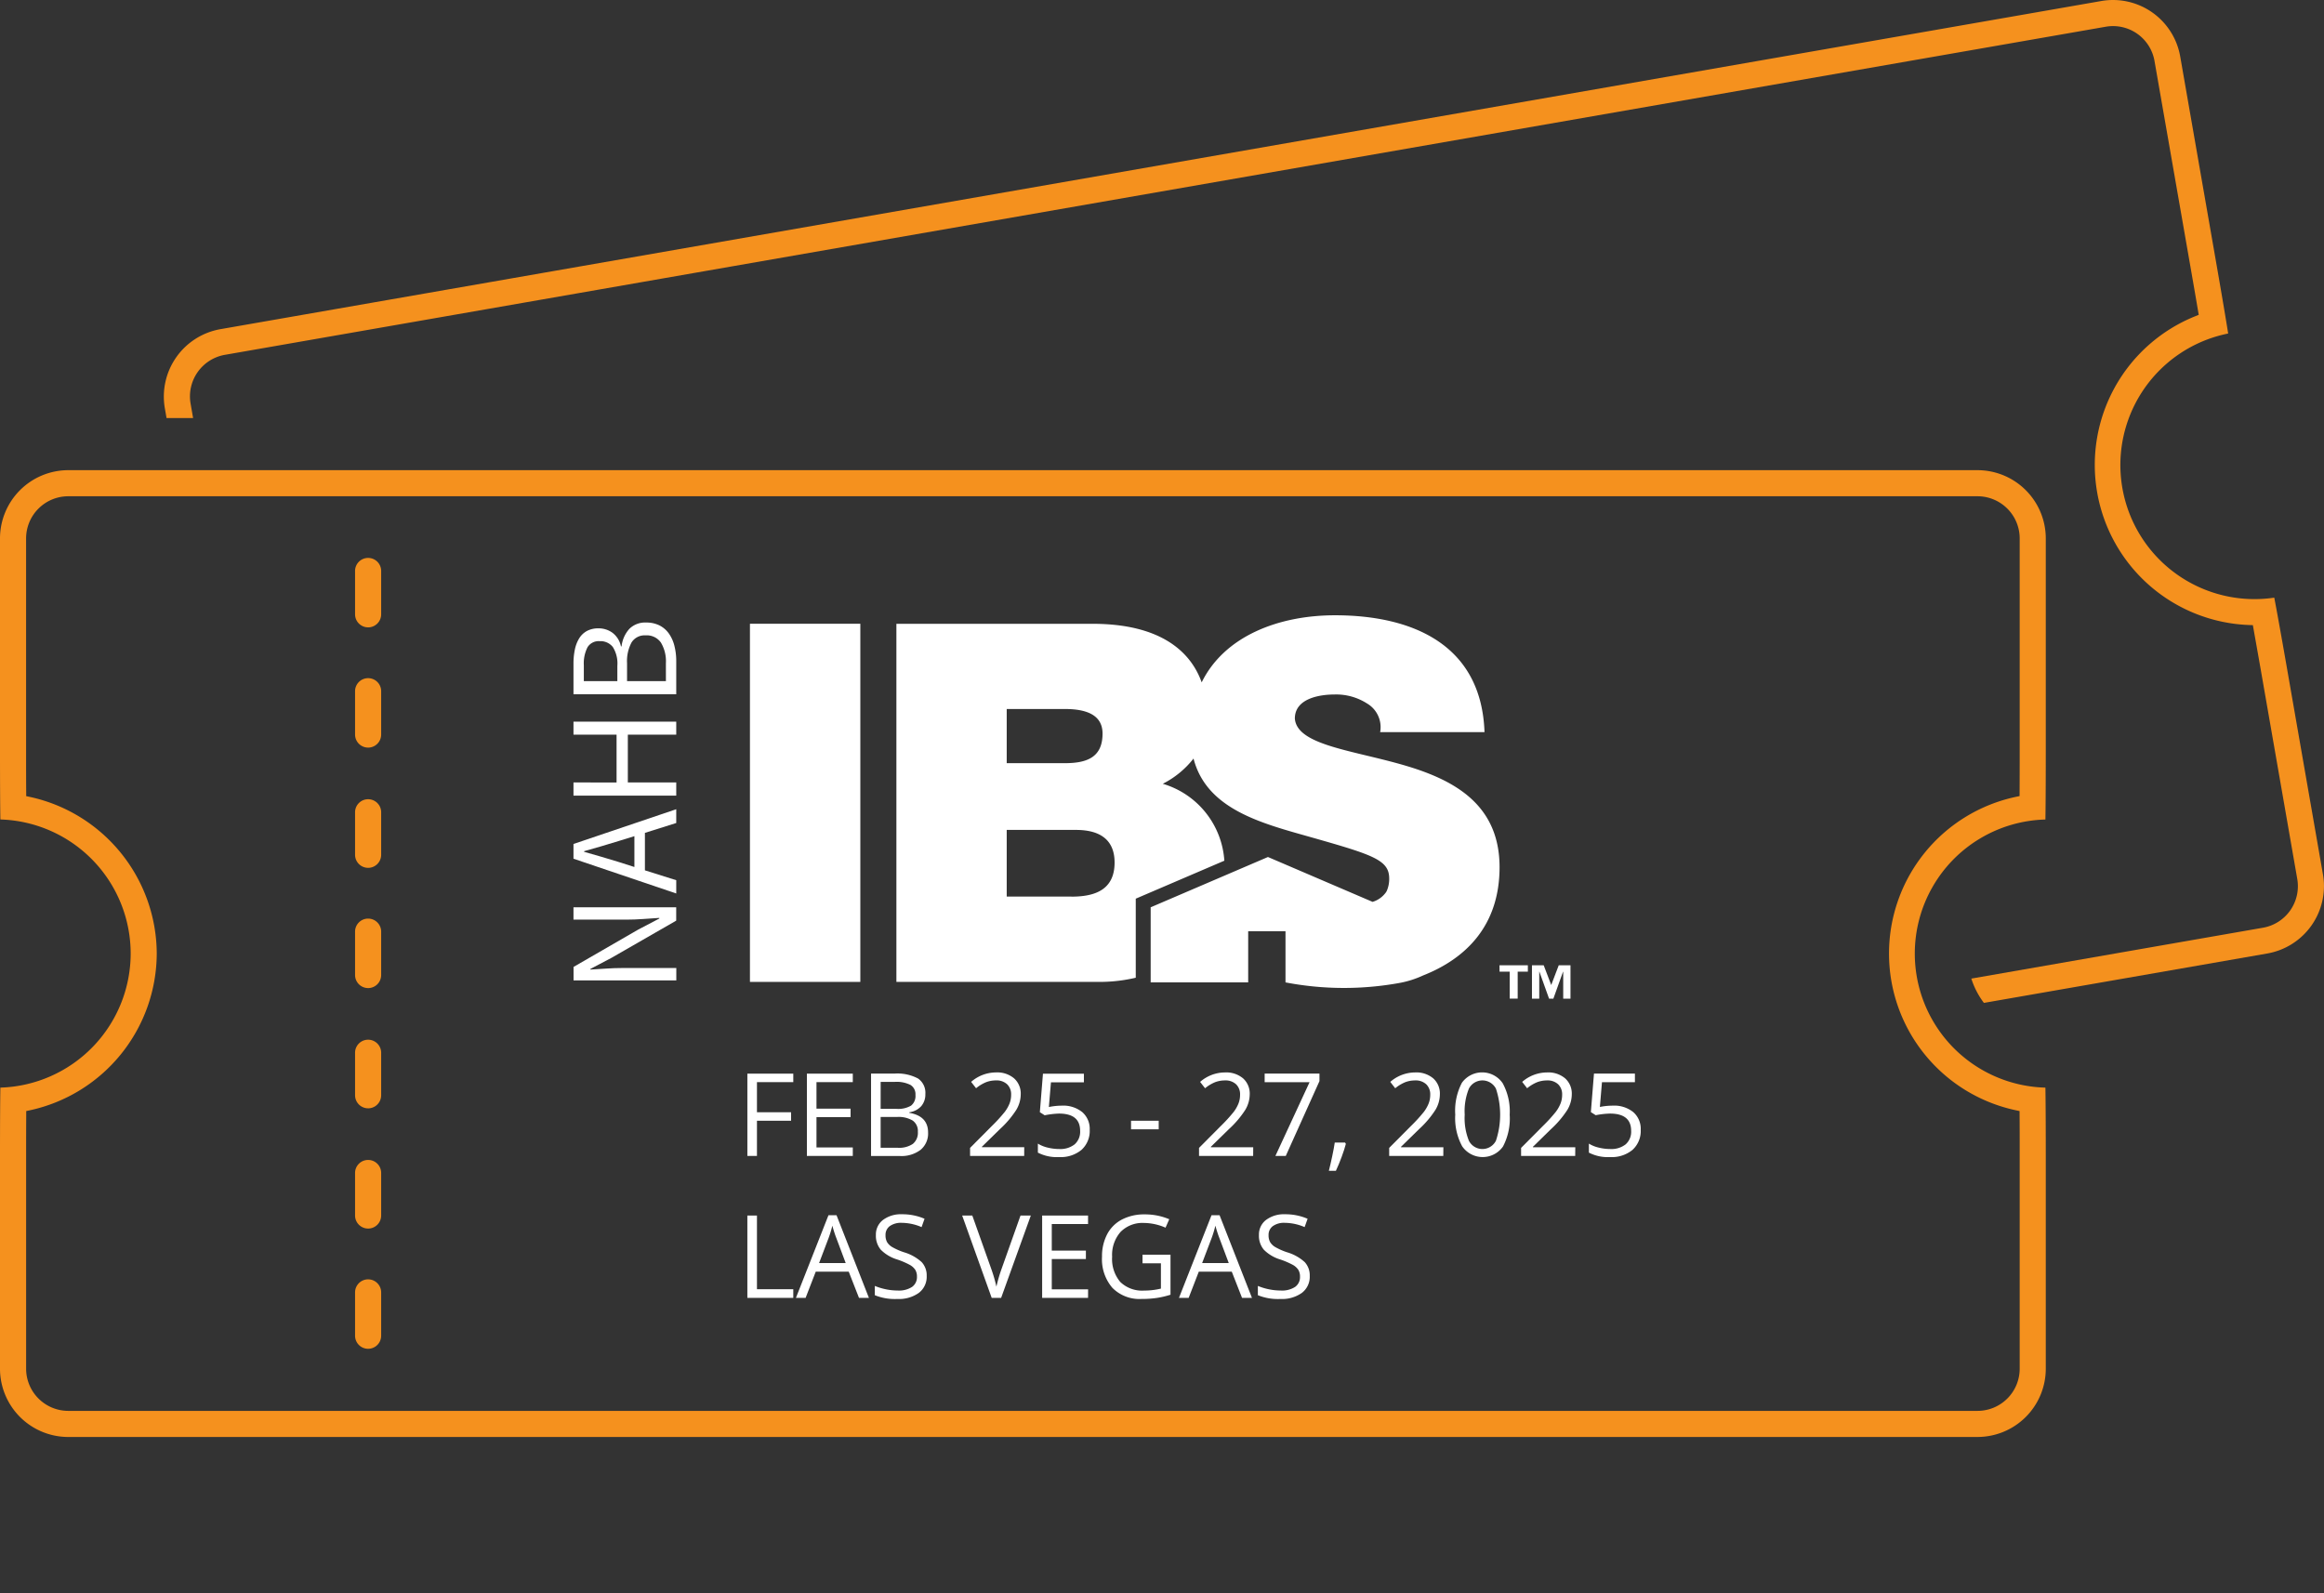 <svg id="ibs_tickets_illo" xmlns="http://www.w3.org/2000/svg" width="175" height="120" viewBox="0 0 175 120">
  <rect x="0" y="0" width="175" height="120" fill="#333333" stroke="none"/>
  <g id="Group_18" data-name="Group 18">
    <path id="Path_75" data-name="Path 75" d="M5.139,108.229A5.145,5.145,0,0,1,0,103.09V87.058c0-2.561.013-4.452.029-5.142A10.117,10.117,0,0,0,9.84,71.82a10.113,10.113,0,0,0-9.811-10.1C.013,61.033,0,59.143,0,56.582V40.55a5.145,5.145,0,0,1,5.139-5.138H148.911a5.145,5.145,0,0,1,5.139,5.138V56.582c0,2.489-.014,4.437-.029,5.142a10.1,10.1,0,0,0,0,20.193c.015.705.029,2.653.029,5.141V103.09a5.145,5.145,0,0,1-5.139,5.138Zm0-70.852A3.177,3.177,0,0,0,1.965,40.55V56.582c0,1.247,0,2.292.008,3.116l0,.264.258.055a12.125,12.125,0,0,1,9.572,11.8A12.121,12.121,0,0,1,2.233,83.627l-.258.055,0,.264c-.005.823-.008,1.867-.008,3.112V103.09a3.177,3.177,0,0,0,3.174,3.173H148.911a3.177,3.177,0,0,0,3.174-3.173V87.058c0-1.245,0-2.288-.008-3.112l0-.264-.258-.055a12.068,12.068,0,0,1,0-23.615l.258-.055,0-.264c.005-.823.008-1.867.008-3.112V40.55a3.177,3.177,0,0,0-3.174-3.173Z" fill="#f5911e"/>
    <path id="Path_76" data-name="Path 76" d="M27.72,101.587a.984.984,0,0,1-.983-.983V97.371a.983.983,0,1,1,1.965,0V100.6A.984.984,0,0,1,27.72,101.587Zm0-9.056a.984.984,0,0,1-.983-.983V88.315a.983.983,0,0,1,1.965,0v3.234A.984.984,0,0,1,27.72,92.532Zm0-9.056a.984.984,0,0,1-.983-.983V79.259a.983.983,0,0,1,1.965,0v3.234A.984.984,0,0,1,27.72,83.476Zm0-9.056a.984.984,0,0,1-.983-.983V70.2a.983.983,0,1,1,1.965,0v3.234A.984.984,0,0,1,27.72,74.42Zm0-9.056a.984.984,0,0,1-.983-.983V61.147a.983.983,0,0,1,1.965,0v3.234A.984.984,0,0,1,27.72,65.364Zm0-9.056a.984.984,0,0,1-.983-.983V52.091a.983.983,0,1,1,1.965,0v3.234A.984.984,0,0,1,27.72,56.308Zm0-9.056a.984.984,0,0,1-.983-.983V43.035a.983.983,0,1,1,1.965,0v3.234A.984.984,0,0,1,27.72,47.252Z" fill="#f5911e"/>
    <g id="Group_16" data-name="Group 16">
      <g id="Group_8" data-name="Group 8">
        <rect id="Rectangle_24" data-name="Rectangle 24" width="8.312" height="26.975" transform="translate(56.472 46.979)" fill="#fff"/>
      </g>
      <g id="Group_9" data-name="Group 9">
        <path id="Path_77" data-name="Path 77" d="M105.324,57.52c-3.816-1.058-7.669-1.473-7.82-3.4,0-1.511,1.851-1.813,2.985-1.813a4.312,4.312,0,0,1,2.456.68,2.066,2.066,0,0,1,.982,2.154h7.858c-.227-6.574-5.4-8.8-11.259-8.8-4.229,0-8.324,1.558-10.038,5.053-.8-2.243-3-4.411-8.22-4.411H67.5V73.954H82.8a11.882,11.882,0,0,0,2.724-.315V67.686l6.671-2.861a6.489,6.489,0,0,0-4.635-5.793,6.906,6.906,0,0,0,2.314-1.9c1,3.863,5.191,4.889,8.917,5.945,4.647,1.322,5.818,1.7,5.818,3.1a2.278,2.278,0,0,1-.184.926,1.268,1.268,0,0,1-.075.123,1.919,1.919,0,0,1-.993.7l-7.878-3.379-8.832,3.788v5.656h7.343v-3.85H96.8v3.85a23.379,23.379,0,0,0,8.633.033,7.318,7.318,0,0,0,1.718-.552v0c3.3-1.3,5.768-3.818,5.768-8.159C112.918,60.354,109.14,58.578,105.324,57.52ZM75.807,53.4h4.382c1.7,0,2.834.491,2.834,1.851,0,1.738-1.1,2.229-2.834,2.229H75.807Zm4.874,14.129H75.807V62.507h5.214c1.965,0,2.909.869,2.909,2.456C83.93,67.041,82.419,67.532,80.681,67.532Z" fill="#fff"/>
      </g>
      <g id="Group_10" data-name="Group 10">
        <path id="Path_78" data-name="Path 78" d="M112.918,73.182h.766v2.03h.6v-2.03h.766V72.7h-2.136Z" fill="#fff"/>
      </g>
      <g id="Group_11" data-name="Group 11">
        <path id="Path_79" data-name="Path 79" d="M117.376,72.7l-.567,1.488-.567-1.488h-.884v2.516h.549v-2.03h.012l.728,2.03h.324l.728-2.03h.013v2.03h.548V72.7Z" fill="#fff"/>
      </g>
      <g id="Group_12" data-name="Group 12">
        <path id="Path_80" data-name="Path 80" d="M43.184,69.264h4q.614,0,1.244-.047t1.221-.083v.047l-1.6.838-4.86,2.807V73.84h7.738v-.932H46.876q-.613,0-1.221.042t-1.2.076v-.047l1.592-.838,4.872-2.8V68.332H43.184Z" fill="#fff"/>
      </g>
      <g id="Group_13" data-name="Group 13">
        <path id="Path_81" data-name="Path 81" d="M43.184,64.675l7.738,2.619v-1l-2.359-.743V62.729l2.359-.743V60.948l-7.738,2.618Zm.8-.566q.672-.188,1.315-.377t1.292-.39l1.18-.365V65.3l-1.18-.377q-.649-.2-1.292-.389t-1.315-.378Z" fill="#fff"/>
      </g>
      <g id="Group_14" data-name="Group 14">
        <path id="Path_82" data-name="Path 82" d="M43.184,55.333h3.244v3.6H43.184v.991h7.738v-.991H47.277v-3.6h3.645v-.979H43.184Z" fill="#fff"/>
      </g>
      <g id="Group_15" data-name="Group 15">
        <path id="Path_83" data-name="Path 83" d="M50.356,47.7a1.933,1.933,0,0,0-.708-.6,2.192,2.192,0,0,0-.991-.212,1.682,1.682,0,0,0-1.262.472,2.347,2.347,0,0,0-.59,1.321h-.047a1.719,1.719,0,0,0-.643-1.026,1.764,1.764,0,0,0-1.044-.33,1.8,1.8,0,0,0-.867.194,1.561,1.561,0,0,0-.584.549,2.592,2.592,0,0,0-.33.843,5.1,5.1,0,0,0-.106,1.079v2.3h7.738V49.813a4.638,4.638,0,0,0-.142-1.185A2.749,2.749,0,0,0,50.356,47.7Zm-3.869,3.6H43.963V50.107a2.67,2.67,0,0,1,.277-1.356.984.984,0,0,1,.914-.46,1.184,1.184,0,0,1,.991.437,2.335,2.335,0,0,1,.342,1.427Zm3.657,0H47.218V49.954a2.972,2.972,0,0,1,.336-1.563,1.156,1.156,0,0,1,1.056-.537,1.3,1.3,0,0,1,1.162.549,2.75,2.75,0,0,1,.371,1.551Z" fill="#fff"/>
      </g>
    </g>
    <path id="Path_84" data-name="Path 84" d="M149.391,75.535a6.108,6.108,0,0,1-.948-1.83l21.963-3.832a3.176,3.176,0,0,0,2.581-3.671l-2.755-15.794c-.214-1.226-.4-2.254-.542-3.064l-.047-.26-.264-.009a12.068,12.068,0,0,1-4.059-23.263l.246-.1-.044-.261c-.137-.812-.313-1.84-.528-3.067L162.237,4.593a3.17,3.17,0,0,0-3.671-2.58L16.932,26.725A3.177,3.177,0,0,0,14.352,30.4l.189,1.085h-2l-.13-.747a5.156,5.156,0,0,1,4.179-5.945L158.227.077a5.139,5.139,0,0,1,5.946,4.179l2.755,15.794c.44,2.523.752,4.389.855,5.07a10.1,10.1,0,0,0,3.472,19.893c.133.677.471,2.537.912,5.059l2.756,15.794a5.154,5.154,0,0,1-4.179,5.945Z" fill="#f5911e"/>
    <g id="Group_17" data-name="Group 17">
      <path id="Path_85" data-name="Path 85" d="M57,87.062h-.722v-6.2h3.457v.64H57v2.269h2.569v.64H57Z" fill="#fff"/>
      <path id="Path_86" data-name="Path 86" d="M64.217,87.062H60.76v-6.2h3.457v.64H61.482v2h2.569v.636H61.482v2.282h2.735Z" fill="#fff"/>
      <path id="Path_87" data-name="Path 87" d="M65.591,80.861h1.752a3.307,3.307,0,0,1,1.786.369A1.3,1.3,0,0,1,69.68,82.4a1.348,1.348,0,0,1-.307.91,1.479,1.479,0,0,1-.9.464v.042q1.413.242,1.413,1.484a1.6,1.6,0,0,1-.562,1.3,2.391,2.391,0,0,1-1.571.467H65.591Zm.722,2.655H67.5a1.932,1.932,0,0,0,1.1-.24.925.925,0,0,0,.335-.808.817.817,0,0,0-.373-.753,2.331,2.331,0,0,0-1.187-.231h-1.06Zm0,.611v2.32h1.293a1.842,1.842,0,0,0,1.13-.291,1.072,1.072,0,0,0,.38-.91.963.963,0,0,0-.388-.848,2.074,2.074,0,0,0-1.181-.271Z" fill="#fff"/>
      <path id="Path_88" data-name="Path 88" d="M77.123,87.062H73.048v-.606l1.632-1.641a11.92,11.92,0,0,0,.984-1.077,2.732,2.732,0,0,0,.356-.628,1.789,1.789,0,0,0,.119-.657,1.041,1.041,0,0,0-.3-.787A1.155,1.155,0,0,0,75,81.374a2.1,2.1,0,0,0-.731.127,2.914,2.914,0,0,0-.769.462l-.373-.479a2.857,2.857,0,0,1,1.866-.712,1.971,1.971,0,0,1,1.37.447,1.539,1.539,0,0,1,.5,1.2,2.323,2.323,0,0,1-.331,1.166,7.389,7.389,0,0,1-1.238,1.459l-1.357,1.327v.034h3.189Z" fill="#fff"/>
      <path id="Path_89" data-name="Path 89" d="M79.952,83.274a2.279,2.279,0,0,1,1.542.486,1.666,1.666,0,0,1,.562,1.33,1.92,1.92,0,0,1-.613,1.51,2.447,2.447,0,0,1-1.69.547,3.114,3.114,0,0,1-1.6-.335v-.679a2.436,2.436,0,0,0,.739.3,3.635,3.635,0,0,0,.869.108,1.737,1.737,0,0,0,1.16-.352,1.264,1.264,0,0,0,.414-1.018q0-1.3-1.591-1.3A6.324,6.324,0,0,0,78.667,84l-.365-.233.234-2.9h3.083v.649H79.138l-.157,1.862A4.933,4.933,0,0,1,79.952,83.274Z" fill="#fff"/>
      <path id="Path_90" data-name="Path 90" d="M85.169,85.056v-.645h2.083v.645Z" fill="#fff"/>
      <path id="Path_91" data-name="Path 91" d="M94.364,87.062H90.288v-.606l1.632-1.641a11.92,11.92,0,0,0,.984-1.077,2.732,2.732,0,0,0,.356-.628,1.789,1.789,0,0,0,.119-.657,1.041,1.041,0,0,0-.3-.787,1.155,1.155,0,0,0-.836-.291,2.1,2.1,0,0,0-.731.127,2.914,2.914,0,0,0-.769.462l-.373-.479a2.857,2.857,0,0,1,1.866-.712,1.971,1.971,0,0,1,1.37.447,1.539,1.539,0,0,1,.5,1.2,2.323,2.323,0,0,1-.331,1.166,7.389,7.389,0,0,1-1.238,1.459l-1.357,1.327v.034h3.189Z" fill="#fff"/>
      <path id="Path_92" data-name="Path 92" d="M96.039,87.062,98.61,81.51H95.23v-.649h4.127v.564L96.82,87.062Z" fill="#fff"/>
      <path id="Path_93" data-name="Path 93" d="M101.282,86.052l.063.1q-.11.424-.318.986t-.433,1.045h-.53q.114-.441.252-1.09t.193-1.039Z" fill="#fff"/>
      <path id="Path_94" data-name="Path 94" d="M108.682,87.062h-4.075v-.606l1.632-1.641a11.92,11.92,0,0,0,.984-1.077,2.732,2.732,0,0,0,.356-.628,1.789,1.789,0,0,0,.119-.657,1.041,1.041,0,0,0-.3-.787,1.155,1.155,0,0,0-.836-.291,2.1,2.1,0,0,0-.731.127,2.914,2.914,0,0,0-.769.462l-.373-.479a2.857,2.857,0,0,1,1.866-.712,1.971,1.971,0,0,1,1.37.447,1.539,1.539,0,0,1,.5,1.2,2.323,2.323,0,0,1-.331,1.166,7.389,7.389,0,0,1-1.238,1.459l-1.357,1.327v.034h3.189Z" fill="#fff"/>
      <path id="Path_95" data-name="Path 95" d="M113.682,83.953a4.527,4.527,0,0,1-.506,2.4,1.872,1.872,0,0,1-3.073-.019,4.444,4.444,0,0,1-.521-2.381,4.531,4.531,0,0,1,.5-2.4,1.874,1.874,0,0,1,3.073.034A4.42,4.42,0,0,1,113.682,83.953Zm-3.388,0a4.552,4.552,0,0,0,.318,1.97,1.143,1.143,0,0,0,2.034-.008,6.224,6.224,0,0,0,0-3.919,1.146,1.146,0,0,0-2.034-.008A4.522,4.522,0,0,0,110.294,83.953Z" fill="#fff"/>
      <path id="Path_96" data-name="Path 96" d="M118.615,87.062h-4.075v-.606l1.632-1.641a11.92,11.92,0,0,0,.984-1.077,2.732,2.732,0,0,0,.356-.628,1.789,1.789,0,0,0,.119-.657,1.041,1.041,0,0,0-.3-.787,1.155,1.155,0,0,0-.836-.291,2.1,2.1,0,0,0-.731.127,2.914,2.914,0,0,0-.769.462l-.373-.479a2.857,2.857,0,0,1,1.866-.712,1.971,1.971,0,0,1,1.37.447,1.539,1.539,0,0,1,.5,1.2,2.323,2.323,0,0,1-.331,1.166,7.389,7.389,0,0,1-1.238,1.459l-1.357,1.327v.034h3.189Z" fill="#fff"/>
      <path id="Path_97" data-name="Path 97" d="M121.444,83.274a2.279,2.279,0,0,1,1.542.486,1.666,1.666,0,0,1,.562,1.33,1.92,1.92,0,0,1-.613,1.51,2.447,2.447,0,0,1-1.69.547,3.114,3.114,0,0,1-1.6-.335v-.679a2.436,2.436,0,0,0,.739.3,3.635,3.635,0,0,0,.869.108,1.737,1.737,0,0,0,1.16-.352,1.264,1.264,0,0,0,.414-1.018q0-1.3-1.591-1.3a6.324,6.324,0,0,0-1.077.123l-.365-.233.234-2.9h3.083v.649h-2.481l-.157,1.862A4.933,4.933,0,0,1,121.444,83.274Z" fill="#fff"/>
      <path id="Path_98" data-name="Path 98" d="M56.277,97.752v-6.2H57V97.1h2.735v.653Z" fill="#fff"/>
      <path id="Path_99" data-name="Path 99" d="M64.683,97.752l-.772-1.972H61.426l-.763,1.972h-.729l2.451-6.226h.606l2.439,6.226Zm-1-2.621-.72-1.921q-.141-.365-.288-.895a8.086,8.086,0,0,1-.268.895l-.729,1.921Z" fill="#fff"/>
      <path id="Path_100" data-name="Path 100" d="M69.781,96.1a1.52,1.52,0,0,1-.594,1.277,2.575,2.575,0,0,1-1.612.458,4.037,4.037,0,0,1-1.7-.284v-.7a4.463,4.463,0,0,0,.831.254,4.374,4.374,0,0,0,.891.093,1.8,1.8,0,0,0,1.086-.274.9.9,0,0,0,.365-.761.978.978,0,0,0-.129-.528,1.2,1.2,0,0,0-.433-.38,6.04,6.04,0,0,0-.923-.394,2.944,2.944,0,0,1-1.236-.734,1.62,1.62,0,0,1-.371-1.107,1.377,1.377,0,0,1,.539-1.141,2.238,2.238,0,0,1,1.425-.424,4.194,4.194,0,0,1,1.7.339l-.224.628a3.844,3.844,0,0,0-1.493-.322,1.447,1.447,0,0,0-.9.246.811.811,0,0,0-.322.683,1.049,1.049,0,0,0,.119.528,1.124,1.124,0,0,0,.4.377,4.967,4.967,0,0,0,.863.38,3.42,3.42,0,0,1,1.342.746A1.467,1.467,0,0,1,69.781,96.1Z" fill="#fff"/>
      <path id="Path_101" data-name="Path 101" d="M76.846,91.551h.776l-2.235,6.2h-.712l-2.222-6.2h.763l1.425,4.012a11.255,11.255,0,0,1,.39,1.344,11.265,11.265,0,0,1,.4-1.37Z" fill="#fff"/>
      <path id="Path_102" data-name="Path 102" d="M81.932,97.752H78.475v-6.2h3.457v.64H79.2v2h2.569v.636H79.2v2.282h2.735Z" fill="#fff"/>
      <path id="Path_103" data-name="Path 103" d="M86.033,94.5h2.107v3.015a6.763,6.763,0,0,1-1,.237,7.622,7.622,0,0,1-1.178.081A2.859,2.859,0,0,1,83.768,97a3.3,3.3,0,0,1-.785-2.347,3.551,3.551,0,0,1,.388-1.694,2.628,2.628,0,0,1,1.118-1.111,3.618,3.618,0,0,1,1.709-.384,4.671,4.671,0,0,1,1.849.365l-.281.636a4.129,4.129,0,0,0-1.616-.356,2.313,2.313,0,0,0-1.768.674,2.617,2.617,0,0,0-.637,1.87,2.675,2.675,0,0,0,.613,1.9,2.36,2.36,0,0,0,1.8.649,5.35,5.35,0,0,0,1.26-.148V95.148H86.033Z" fill="#fff"/>
      <path id="Path_104" data-name="Path 104" d="M93.527,97.752l-.772-1.972H90.27l-.763,1.972h-.729l2.451-6.226h.606l2.439,6.226Zm-1-2.621-.72-1.921q-.141-.365-.288-.895a8.085,8.085,0,0,1-.268.895l-.729,1.921Z" fill="#fff"/>
      <path id="Path_105" data-name="Path 105" d="M98.625,96.1a1.52,1.52,0,0,1-.594,1.277,2.575,2.575,0,0,1-1.612.458,4.037,4.037,0,0,1-1.7-.284v-.7a4.463,4.463,0,0,0,.831.254,4.374,4.374,0,0,0,.891.093,1.8,1.8,0,0,0,1.086-.274.9.9,0,0,0,.365-.761.978.978,0,0,0-.129-.528,1.2,1.2,0,0,0-.433-.38,6.04,6.04,0,0,0-.923-.394,2.944,2.944,0,0,1-1.236-.734,1.62,1.62,0,0,1-.371-1.107,1.377,1.377,0,0,1,.539-1.141,2.238,2.238,0,0,1,1.425-.424,4.194,4.194,0,0,1,1.7.339l-.224.628a3.844,3.844,0,0,0-1.493-.322,1.447,1.447,0,0,0-.9.246.811.811,0,0,0-.322.683,1.049,1.049,0,0,0,.119.528,1.124,1.124,0,0,0,.4.377,4.967,4.967,0,0,0,.863.38,3.42,3.42,0,0,1,1.342.746A1.467,1.467,0,0,1,98.625,96.1Z" fill="#fff"/>
    </g>
  </g>
  <rect id="Rectangle_25" data-name="Rectangle 25" width="175" height="120" fill="none" opacity="0.54"/>
</svg>
